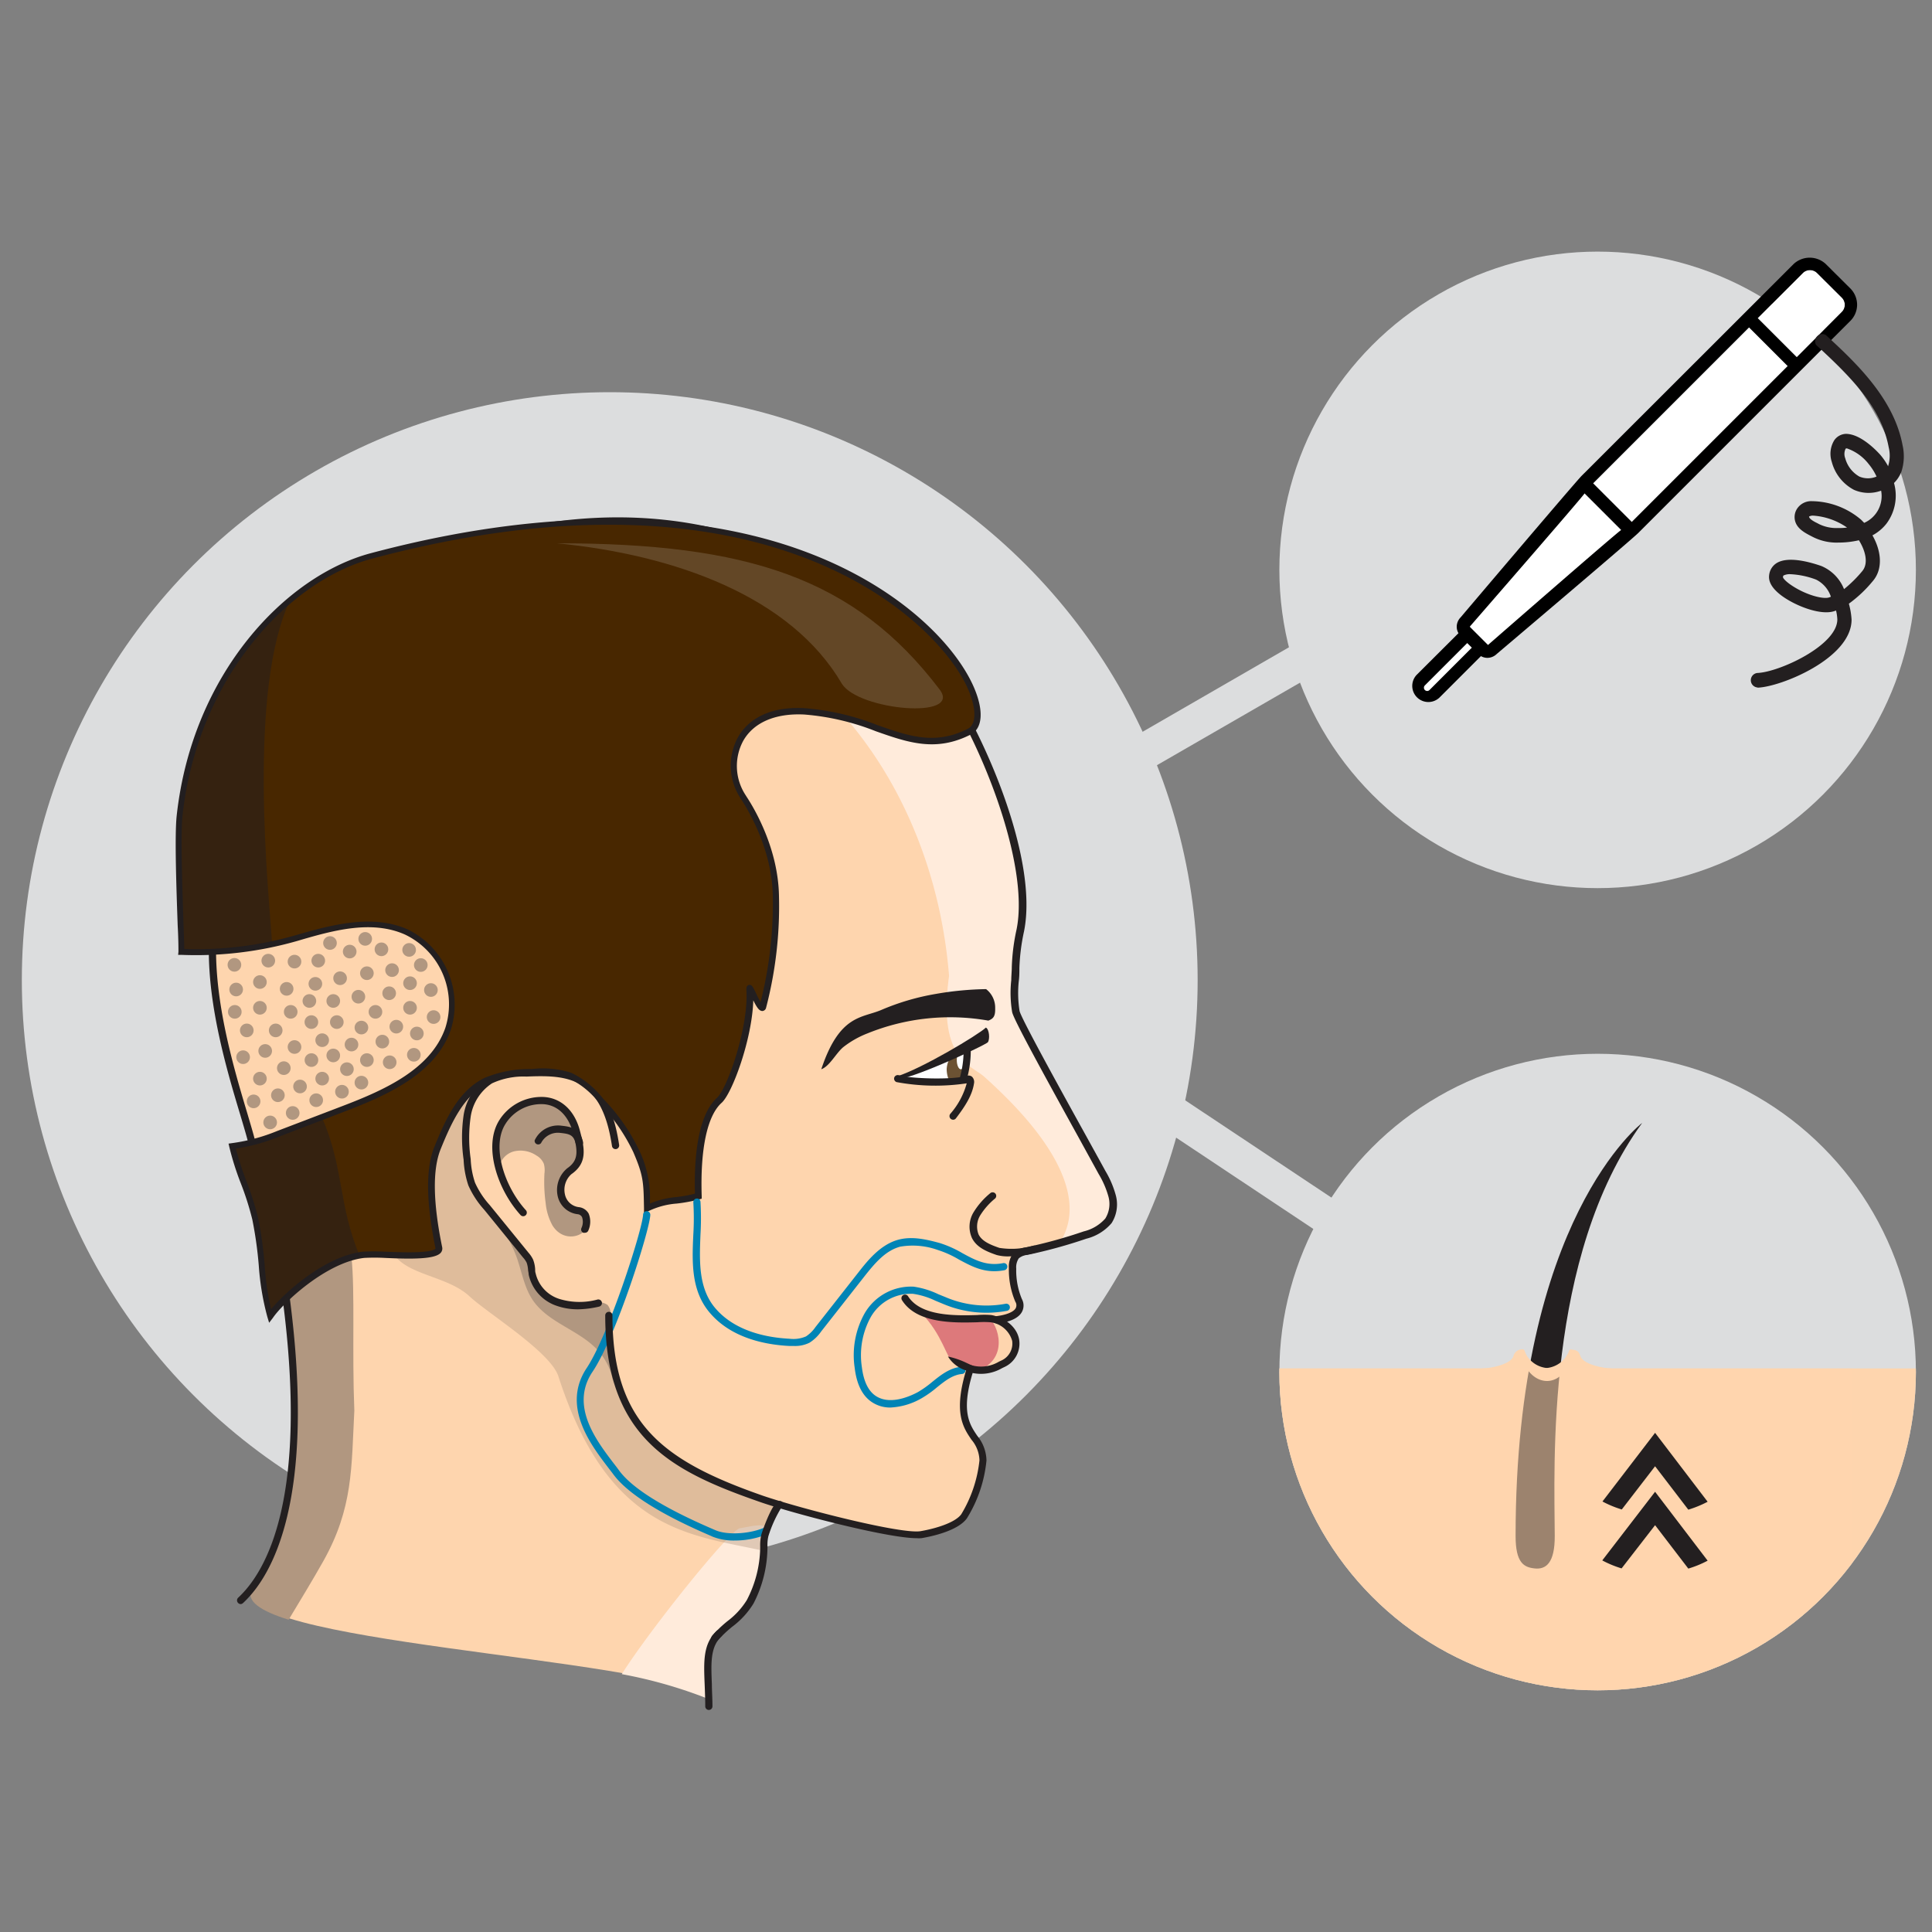 <?xml version="1.0" encoding="UTF-8"?> <svg xmlns="http://www.w3.org/2000/svg" xmlns:xlink="http://www.w3.org/1999/xlink" viewBox="0 0 300 300"><rect x="0" y="0" width="300" height="300" fill="#808080" stroke="none"/><defs><clipPath id="a"><circle cx="248.08" cy="213.05" r="49.42" fill="none"></circle></clipPath></defs><title>300x300_barbaextracao-01</title><path d="M154.85,200c.16-.39.3-.78.44-1.18l.86-2.4c.18-.51.45-1.1,1-1.16a.16.16,0,0,1,.12,0c.13,0,.14.21.13.34-.08.88-.11,1.77-.11,2.65a6.1,6.1,0,0,0,.3,2.21,7.94,7.94,0,0,0,.43.88c.4.73.77,1.67.28,2.35a1.82,1.82,0,0,1-.94.61c-.72.25-4.3.72-4.66-.18C152.52,203.73,154.6,200.66,154.85,200Z" fill="#ffebdb"></path><path d="M142.05,233.81a6.7,6.7,0,0,0,3.44-2.94,7,7,0,0,0,.37-3.13l-.14-4.73a18.8,18.8,0,0,1,.53-6.31,6.36,6.36,0,0,1,4.43-4.23c-.93,2.95-2,6.08-.76,8.89.4.87,1.29,1.38,1.68,2.26.87,2,1.24,2.58.87,4.7s-1.84,6.26-3.39,7.73c-1,.92-2.69,1.17-3.93,1.67-4.3,1.74-10.66-.54-10.66-.54C138,236.75,140.58,234.55,142.05,233.81Z" fill="#ffebdb"></path><circle cx="94.68" cy="152.19" r="91.29" fill="#dcddde"></circle><path d="M157.78,157.1c-1.12-2.59-.76-2.71,1-15.66-1.91-23.76-14.39-43.12-30.37-51.8-8.18-4.44-24.69-9.19-38-8.54-29.5.91-56.33,22.38-56.31,43-.09,0-1,22.6-1.15,23-.66,9.34,6.07,30.08,6.07,30.08C44.65,196,51,225,39.2,246.5c-4.7,8.57,61.89,10.82,70.78,17-.29-7.17,1-9.17,1-9.17,9.7-6.53,6.06-16,9.7-20.86,9.48,2.65,6.83,2,22.34,4.74,7.38-1.5,9.75-5.1,9.53-12.43-.16-4.13-5.35-3.6-1.89-13.35,1.43.21,3.56,1.25,6.51-2,2.54-2.81-3.31-5.78-.11-6.13,2.9-1.59-1.21-6.48.71-9.36,15.32-3.46,14.38-5.62,15.09-7.19C174.29,184.66,161.85,166.58,157.78,157.1Z" fill="#fed5ae"></path><path d="M157.7,157.2c-1.11-2.58-.76-2.71,1-15.66-1.91-23.76-14.39-43.11-30.37-51.79-8.18-4.44-19.68-9.87-38-8.55-19,1.38-36.92,9.76-47.23,21.7A68.79,68.79,0,0,1,79,91.2c13.29-.65,29.79,4.1,38,8.54,16,8.68,28.46,28,30.37,51.8-1.79,13,3.38,13.78,5.47,15.66,23.7,21.22,7,27.83,13.49,25.29,4-1.44,5.82-3.15,6.48-4.61C174.21,184.77,161.78,166.69,157.7,157.2Z" fill="#ffebdb"></path><path d="M42.49,119c2.07,2.24-5.05,1.46-7.89.33a49,49,0,0,1,2.95-9.18,12.84,12.84,0,0,1,1.52-2.77c1.09-1.36,2.53-3.73,4.08-4.46C43.51,104,39.55,115.79,42.49,119Z" fill="#b19780"></path><path d="M109.9,263.77c0-1.48.1-5,.1-6.46,0-2.24.53-2.34,2-4,1.17-1.31,2.48-2.21,3.71-3.46s1.8-3.35,2.15-5.23c.22-1.21,1.79-6.85.83-7.59-.61-.48-3,.19-3.79.27-1.46.15-14,15.75-18.35,22.66A71.86,71.86,0,0,1,109.9,263.77Z" fill="#ffebdb"></path><path d="M153.28,204.64c1.14-.11,3.91,5.82-1.07,8.05-.56.26-3.73-.72-4.77-1.89-.63-.71-1.92-5.25-5.74-8.06C142.47,204.46,147.08,205.24,153.28,204.64Z" fill="#dd797b"></path><path d="M154.79,205.49a.55.55,0,0,1-.55-.49.56.56,0,0,1,.48-.63c1.57-.19,2.69-.66,3-1.24a1,1,0,0,0-.06-1,12.58,12.58,0,0,1-1-5.23,3.47,3.47,0,0,1,.7-2.35,3.5,3.5,0,0,1,1.92-.86,75.45,75.45,0,0,0,9-2.48,6.47,6.47,0,0,0,3.35-2,4.29,4.29,0,0,0,.49-3.4,14.14,14.14,0,0,0-1.52-3.51l-3.09-5.63c-5.49-9.94-10.06-18.27-10.34-19.49a18.06,18.06,0,0,1-.14-5c0-.68.08-1.34.08-2a31.64,31.64,0,0,1,.74-5.85c2.11-10.37-5.88-30-12.31-38.94-2.76-3.84-28.42-37-78.85-18.46-15.81,5.82-28.21,18.29-31.6,31.77a.56.56,0,0,1-1.09-.27C37.54,104.66,50.22,91.89,66.36,86c51.21-18.83,77.34,15,80.15,18.86,5.76,8,14.87,28.18,12.49,39.81a31.56,31.56,0,0,0-.71,5.64c0,.64,0,1.32-.09,2a17.67,17.67,0,0,0,.12,4.69c.27,1.17,6.5,12.46,10.23,19.2,1.26,2.29,2.37,4.29,3.1,5.63a15,15,0,0,1,1.62,3.81,5.41,5.41,0,0,1-.66,4.28,7.51,7.51,0,0,1-3.91,2.42,77.66,77.66,0,0,1-9.17,2.52,2.47,2.47,0,0,0-1.33.53,2.51,2.51,0,0,0-.4,1.61,11.45,11.45,0,0,0,.88,4.72,2.09,2.09,0,0,1,0,2c-.65,1.19-2.45,1.64-3.85,1.81Z" fill="#231f20"></path><path d="M156.72,195.09a6.76,6.76,0,0,1-1.95-.21c-1.54-.53-3.11-1.17-3.84-2.63a4.3,4.3,0,0,1,.27-4.05,11.72,11.72,0,0,1,2.54-2.9.57.57,0,0,1,.79,0,.56.56,0,0,1,0,.79,10.78,10.78,0,0,0-2.31,2.61,3.34,3.34,0,0,0-.26,3c.55,1.08,1.89,1.61,3.22,2.07a12.2,12.2,0,0,0,5.34-.35.57.57,0,0,1,.3,1.09A15.9,15.9,0,0,1,156.72,195.09Z" fill="#231f20"></path><path d="M154.53,156.54a3.63,3.63,0,0,0-1.41-2.95,49.39,49.39,0,0,0-7.83.75,37.3,37.3,0,0,0-8.43,2.48c-3,1.29-6.49.67-9.33,9.21,1.29-.44,2.31-2.55,3.46-3.47a14.7,14.7,0,0,1,3.67-2.08,34.17,34.17,0,0,1,18.81-2C154.22,158.18,154.57,157.86,154.53,156.54Z" fill="#231f20"></path><path d="M44.82,251.51c1.8-3,3.64-6,5.38-9.09,4.65-8.29,4.36-14.55,4.82-23.38-.37-9.35.12-18.34-.44-23.82-1.87-18.44-11.18-.42-11.53,1.25,3.81,16.33,4.43,35-3.93,50.26C38.1,248.59,40.45,250.15,44.82,251.51Z" fill="#b19780"></path><path d="M37.38,249.08a.55.55,0,0,1-.41-.18.57.57,0,0,1,0-.8c4.33-4,11-15.38,6.9-46.54a.56.56,0,1,1,1.11-.14c4.14,31.65-2.76,43.35-7.25,47.51A.55.55,0,0,1,37.38,249.08Z" fill="#231f20"></path><path d="M86.71,213.72c7.83,24.31,20.68,24.58,31.84,27.09.5-2.73.31-5.07,2.11-6.66.78-.7-2.75-1.59-4.44-2.16a73.78,73.78,0,0,1-12.48-6.23c-6.46-4.33-9.2-11.48-9.2-19.62,0-1.1,0-2.65-.76-3.4-1.81-1.66-3.12.39-5.54,0-3.62-.56-5.55-3.2-5.95-6.89-.13-1.18-3.65-5.41-5.93-7.43-1.25-1.11-2.18-4.14-3.16-5.48-2.18-3-.87-7.07-.52-10.74s-1.94-8.5-5.51-7.61c-1.89.47-3,2.39-3.78,4.18-2.84,6.54-7.35,21.29-1.53,26.83,2.63,2.5,8,2.84,11.06,5.71C75.83,204,85.48,209.92,86.71,213.72Z" fill="#b19780" opacity="0.4"></path><path d="M85.79,190.29a8.93,8.93,0,0,1-1.06-3.48,24.19,24.19,0,0,1-.19-4.58,3.82,3.82,0,0,0-.09-1.51,2.62,2.62,0,0,0-1.15-1.29,4.41,4.41,0,0,0-3.43-.66,3.14,3.14,0,0,0-2.35,2.44c-.37-2.61-.67-5.55.94-7.64a7.63,7.63,0,0,1,5.61-2.51,5.51,5.51,0,0,1,3.51.66c1.29.87,1.79,2.5,2.2,4s.81,3.33-.12,4.63a10.53,10.53,0,0,1-1.09,1.13c-1.3,1.33-1.82,3.63-.61,5a7.45,7.45,0,0,0,1.81,1.32C94,190.48,88.25,194.23,85.79,190.29Z" fill="#b19780"></path><path d="M80.31,195.46c.74,2.17,1.13,4.51,2.41,6.41,2.41,3.57,7.26,4.65,10.14,7.84a9.64,9.64,0,0,1,2.42,5.42c-.32-3.58-.47-7.18-.46-10.78a2.31,2.31,0,0,0-.47-1.71,2.28,2.28,0,0,0-1.67-.39l-3.79.12a6.7,6.7,0,0,1-3.3-.47,5.43,5.43,0,0,1-2.34-3.23,20.39,20.39,0,0,0-1.4-3.83,12.22,12.22,0,0,0-1.67-2.07c-1.22-1.29-2.4-2.65-3.68-3.88A20.52,20.52,0,0,1,80.31,195.46Z" fill="#b19780"></path><path d="M90.8,191.42a.46.46,0,0,1-.23,0,.55.55,0,0,1-.28-.74,2.25,2.25,0,0,0,.09-1.68.86.86,0,0,0-.69-.46,3.59,3.59,0,0,1-3.1-2.85,4.38,4.38,0,0,1,1.49-4.28c1.81-1.25,1.65-2.7.9-5.5s-2.53-4.41-4.79-4.46a6.55,6.55,0,0,0-5.7,3.07c-2.22,3.48-.16,9.73,3.15,13.38a.56.56,0,1,1-.83.75c-3.57-3.94-5.84-10.69-3.26-14.74a7.76,7.76,0,0,1,6.51-3.58h.16c2.78.06,5,2,5.84,5.29.77,2.85,1.12,5-1.34,6.71a3.24,3.24,0,0,0-1,3.12,2.5,2.5,0,0,0,2.22,2,2,2,0,0,1,1.47,1,3.35,3.35,0,0,1-.07,2.66A.55.55,0,0,1,90.8,191.42Z" fill="#231f20"></path><path d="M89.93,178a.55.55,0,0,1-.54-.43c-.32-1.31-.9-1.5-2.37-1.65a2.92,2.92,0,0,0-3,1.57.56.56,0,0,1-1-.41,4,4,0,0,1,4.18-2.28c1.59.17,2.85.47,3.33,2.51a.56.56,0,0,1-.41.68Z" fill="#231f20"></path><path d="M89.75,203.31a9.92,9.92,0,0,1-3.24-.52,6.59,6.59,0,0,1-4.42-4.88c0-.22-.06-.44-.09-.67a4.19,4.19,0,0,0-.22-1.17,3.78,3.78,0,0,0-.59-.84l-6-7.38a14.34,14.34,0,0,1-2.46-3.77,14.59,14.59,0,0,1-.74-4,24.33,24.33,0,0,1,0-6.92,8.62,8.62,0,0,1,3.85-5.91,12.58,12.58,0,0,1,5.87-1.2c3.55-.14,6.7-.11,9.31,1.59,3.57,2.32,4.63,6.91,5.12,10.15a.57.57,0,0,1-.48.64.56.56,0,0,1-.63-.47c-.46-3-1.43-7.31-4.61-9.38-2.35-1.53-5.32-1.55-8.67-1.41a11.59,11.59,0,0,0-5.35,1.05,7.54,7.54,0,0,0-3.31,5.16,23.23,23.23,0,0,0,0,6.61,13.16,13.16,0,0,0,.67,3.65,13.32,13.32,0,0,0,2.28,3.48l6,7.37a4.7,4.7,0,0,1,.74,1.1,4.92,4.92,0,0,1,.32,1.52c0,.19,0,.4.07.59a5.46,5.46,0,0,0,3.69,4,10.69,10.69,0,0,0,5.93.09.57.57,0,0,1,.67.43.57.57,0,0,1-.43.67A15.39,15.39,0,0,1,89.75,203.31Z" fill="#231f20"></path><path d="M39.12,178a.55.55,0,0,1-.54-.43c-.27-1.1-.73-2.64-1.26-4.42-2-6.64-5-16.68-4.89-26a.56.56,0,0,1,.56-.55h0a.56.56,0,0,1,.56.56c-.09,9.2,2.88,19.14,4.85,25.71.53,1.8,1,3.35,1.27,4.48a.56.56,0,0,1-.42.68Z" fill="#231f20"></path><path d="M140.17,167.33c0,.22.26.32.47.34a39.56,39.56,0,0,0,7.77,0,1.7,1.7,0,0,0,1.4-.62,1.74,1.74,0,0,0,.16-.55l.47-2.48c.18-1-.07-1.8-1.1-1.34S140.18,167.24,140.17,167.33Z" fill="#fff"></path><path d="M147,166c0,1,.36,2,.72,2a4.89,4.89,0,0,0,1.59-.19,41.51,41.51,0,0,0,.78-4.68,4.88,4.88,0,0,0-2,.37A3.91,3.91,0,0,0,147,166Z" fill="#482700" opacity="0.8"></path><ellipse cx="149.21" cy="164.61" rx="0.64" ry="1.43" fill="#fff"></ellipse><path d="M149.52,168.23l-.16,0a.55.55,0,0,1-.37-.69,15.86,15.86,0,0,0,.64-4.33.56.56,0,0,1,.56-.56h0a.56.56,0,0,1,.55.56,16.62,16.62,0,0,1-.69,4.65A.57.57,0,0,1,149.52,168.23Z" fill="#231f20"></path><path d="M153.09,159.56c.53.27.64,1.78.31,2.27s-15.27,7.33-14.12,5.31C143.21,165.89,151.88,160.71,153.09,159.56Z" fill="#231f20"></path><path d="M148,173.87a.6.6,0,0,1-.34-.11.57.57,0,0,1-.11-.79,11.89,11.89,0,0,0,2.56-4.75,33,33,0,0,1-10.88-.19.57.57,0,0,1-.37-.71.58.58,0,0,1,.71-.36c1.63.52,8.27.77,10.58.09a.84.84,0,0,1,.79.15,1.14,1.14,0,0,1,.3,1.05c-.27,1.78-1.31,3.45-2.8,5.4A.53.53,0,0,1,148,173.87Z" fill="#231f20"></path><circle cx="48.35" cy="158.71" r="1.06" fill="#b19780"></circle><circle cx="40.36" cy="156.49" r="1.06" fill="#b19780"></circle><circle cx="45.14" cy="157.12" r="1.06" fill="#b19780"></circle><circle cx="40.36" cy="152.49" r="1.06" fill="#b19780"></circle><circle cx="44.51" cy="153.55" r="1.06" fill="#b19780"></circle><circle cx="36.67" cy="153.65" r="1.06" fill="#b19780"></circle><circle cx="36.4" cy="149.82" r="1.06" fill="#b19780"></circle><circle cx="44.07" cy="165.86" r="1.06" fill="#b19780"></circle><circle cx="37.75" cy="164.16" r="1.06" fill="#b19780"></circle><circle cx="48.04" cy="155.43" r="1.06" fill="#b19780"></circle><circle cx="48.97" cy="152.77" r="1.06" fill="#b19780"></circle><circle cx="39.38" cy="171.02" r="1.06" fill="#b19780"></circle><circle cx="49.42" cy="149.17" r="1.06" fill="#b19780"></circle><circle cx="45.73" cy="149.32" r="1.06" fill="#b19780"></circle><circle cx="52.81" cy="151.9" r="1.06" fill="#b19780"></circle><circle cx="40.36" cy="167.49" r="1.06" fill="#b19780"></circle><circle cx="41.66" cy="149.17" r="1.06" fill="#b19780"></circle><circle cx="45.45" cy="172.82" r="1.06" fill="#b19780"></circle><circle cx="56.71" cy="145.79" r="1.06" fill="#b19780"></circle><circle cx="43.15" cy="170.07" r="1.06" fill="#b19780"></circle><circle cx="45.73" cy="162.58" r="1.06" fill="#b19780"></circle><circle cx="38.32" cy="160" r="1.06" fill="#b19780"></circle><circle cx="41.18" cy="163.19" r="1.06" fill="#b19780"></circle><circle cx="50.03" cy="167.49" r="1.06" fill="#b19780"></circle><circle cx="36.46" cy="157.12" r="1.06" fill="#b19780"></circle><circle cx="54.3" cy="147.76" r="1.06" fill="#b19780"></circle><circle cx="42.81" cy="160" r="1.06" fill="#b19780"></circle><circle cx="41.95" cy="174.29" r="1.06" fill="#b19780"></circle><circle cx="51.24" cy="146.43" r="1.06" fill="#b19780"></circle><circle cx="66.91" cy="153.73" r="1.06" fill="#b19780"></circle><circle cx="63.67" cy="152.67" r="1.06" fill="#b19780"></circle><circle cx="65.34" cy="149.85" r="1.06" fill="#b19780"></circle><circle cx="60.43" cy="154.23" r="1.06" fill="#b19780"></circle><circle cx="60.88" cy="150.64" r="1.06" fill="#b19780"></circle><circle cx="59.23" cy="147.41" r="1.06" fill="#b19780"></circle><circle cx="63.53" cy="147.5" r="1.06" fill="#b19780"></circle><circle cx="56.97" cy="151.12" r="1.06" fill="#b19780"></circle><circle cx="67.33" cy="157.93" r="1.06" fill="#b19780"></circle><circle cx="55.65" cy="154.77" r="1.06" fill="#b19780"></circle><circle cx="51.75" cy="155.43" r="1.06" fill="#b19780"></circle><circle cx="58.3" cy="157.12" r="1.06" fill="#b19780"></circle><circle cx="52.3" cy="158.71" r="1.06" fill="#b19780"></circle><circle cx="56.12" cy="159.56" r="1.06" fill="#b19780"></circle><circle cx="63.67" cy="156.49" r="1.06" fill="#b19780"></circle><circle cx="60.51" cy="164.95" r="1.06" fill="#b19780"></circle><circle cx="53.1" cy="169.52" r="1.06" fill="#b19780"></circle><circle cx="56.97" cy="164.61" r="1.06" fill="#b19780"></circle><circle cx="64.26" cy="163.79" r="1.06" fill="#b19780"></circle><circle cx="48.36" cy="164.61" r="1.06" fill="#b19780"></circle><circle cx="49.1" cy="170.84" r="1.06" fill="#b19780"></circle><circle cx="61.54" cy="159.42" r="1.06" fill="#b19780"></circle><path d="M57.64,86.3C44.38,89.83,30.26,105,27.88,126.61c-.49,4.44.35,20.18.27,21.15A56.46,56.46,0,0,0,46,145.62c5.59-1.6,11.72-3.3,17-.94a12.56,12.56,0,0,1,6.53,15.08c-2.32,6.64-9.63,9.88-16.2,12.39l-9.8,3.74A29.39,29.39,0,0,1,36.05,178c.83,3.77,2.76,7.52,3.59,11.29,1.19,5.44.91,10.5,2.31,15.07,1.5-2.2,8.28-8.79,14.5-9.5,2.08-.24,12.14,1,11.71-1.07-1.66-8-1.34-12.71-.21-15.49,1.65-4.08,3.62-8.5,7.57-10.44a17.89,17.89,0,0,1,7.09-1.34,14,14,0,0,1,6,.58,13.55,13.55,0,0,1,4.72,3.84,29.3,29.3,0,0,1,5.45,7.75c1.62,3.78,1.63,4.83,1.7,8.94,3-1.51,4.64-.93,8-1.88-.27-8.28,1.13-13,3.25-14.88,1.73-1.57,5.2-11.47,4.72-17.25-.1-1.19,1.7,3.89,2,2.69a61.72,61.72,0,0,0,2-17.18,30,30,0,0,0-4.93-15.16l-.09-.15c0-.07-.08-.14-.13-.21-3.11-4.61-1.44-13.68,9.56-13.15s17,7.66,25.72,3.1C157.82,109.27,132.58,66.32,57.64,86.3Z" fill="#482700"></path><path d="M41.79,205.4l-.28-.93a41.1,41.1,0,0,1-1.33-8,62.08,62.08,0,0,0-1-7.1,45,45,0,0,0-1.77-5.58,44.08,44.08,0,0,1-1.81-5.72l-.11-.49.5-.07a28.34,28.34,0,0,0,7-1.87l10.23-3.91c6.54-2.5,13.69-5.7,15.93-12.12a12,12,0,0,0-6.28-14.5c-5.25-2.33-11.34-.58-16.71,1a57.08,57.08,0,0,1-18,2.16l-.5,0,.05-.49c0-.26,0-2-.12-4.08-.18-5.21-.5-13.93-.15-17.08,2.43-22.11,17-37.22,30.1-40.71,32.73-8.72,54.69-5,67.34-.31,15.28,5.65,23.79,15,26.43,21.32,1.43,3.42,1.26,6.06-.45,7.07-5.47,2.85-9.83,1.33-14.88-.45a38.3,38.3,0,0,0-11.1-2.59c-4.5-.22-7.87,1.24-9.48,4.1a8.23,8.23,0,0,0,.32,8.33l.24.38c1.14,1.73,4.89,8,5,15.39a62.38,62.38,0,0,1-2,17.32.64.64,0,0,1-.56.52c-.48,0-.82-.43-1.43-1.66-.18,6.06-3.27,14.43-4.91,15.91-2.24,2-3.34,7.17-3.1,14.52l0,.37-.36.1a23.68,23.68,0,0,1-3.53.66,12.11,12.11,0,0,0-4.41,1.19l-.66.33v-.74c-.07-4.13-.08-5.09-1.66-8.77A29,29,0,0,0,93,171.22a13.25,13.25,0,0,0-4.54-3.72,13.73,13.73,0,0,0-5.79-.54,17.72,17.72,0,0,0-6.91,1.29c-3.69,1.81-5.58,5.86-7.34,10.2-1.27,3.15-1.19,8.27.24,15.21a1,1,0,0,1-.22.87c-.88,1-4.3,1-8.68.8a30.38,30.38,0,0,0-3.22,0c-5.89.68-12.6,7-14.16,9.3Zm-5.17-27.05a50.51,50.51,0,0,0,1.66,5.1,46.06,46.06,0,0,1,1.81,5.71,60.47,60.47,0,0,1,1,7.2,45.22,45.22,0,0,0,1,6.94c2.34-2.84,8.54-8.28,14.25-8.94a30.3,30.3,0,0,1,3.36,0c2.54.1,7.27.29,7.93-.48-1.48-7.29-1.54-12.45-.17-15.82,1.83-4.52,3.8-8.73,7.79-10.69A18.22,18.22,0,0,1,82.58,166a14.34,14.34,0,0,1,6.19.61,14,14,0,0,1,4.89,4,30.17,30.17,0,0,1,5.53,7.88,17,17,0,0,1,1.72,8.4,13.41,13.41,0,0,1,4-1,20.91,20.91,0,0,0,3-.54c-.2-7.53,1-12.67,3.41-14.87,1.66-1.49,5-11.21,4.57-16.86,0-.48.22-.63.37-.67.45-.12.62.21,1.15,1.31.16.35.45.94.69,1.35A62.45,62.45,0,0,0,120,139.11c-.11-7.13-3.75-13.22-4.86-14.92l-.17-.27a9.19,9.19,0,0,1-.41-9.38c1-1.85,3.75-4.93,10.33-4.58a39.21,39.21,0,0,1,11.37,2.64c4.85,1.7,9,3.17,14.11.52,1.22-.72,1.25-3,.05-5.89C146,96.68,119.49,70.29,57.76,86.75h0C45,90.16,30.73,105,28.34,126.66c-.33,3.08,0,11.76.16,17,.07,1.88.11,3.06.12,3.69a55.07,55.07,0,0,0,17.29-2.13c5.26-1.51,11.79-3.38,17.35-.92A13,13,0,0,1,70,159.91c-2.37,6.79-9.75,10.11-16.47,12.68L43.33,176.5A28.68,28.68,0,0,1,36.62,178.35Z" fill="#231f20"></path><path d="M43.6,175.9c-2,.76-5.27,1.47-7.55,2.07.83,3.77,2.76,7.52,3.59,11.29,1.19,5.44.91,10.5,2.31,15.07C43.4,202.2,49.8,196,55.85,195c-3.34-7.93-2.4-13.53-5.86-21.51Z" fill="#231f20" opacity="0.5"></path><path d="M42.25,146.4c-.48-7.35-3.93-39.48,2.89-53.37-2.58.39-10.54,12.68-14,20-4.29,9.07-3.43,17.2-3,34.78C34.06,147.9,37.91,147.06,42.25,146.4Z" fill="#231f20" opacity="0.5"></path><path d="M110.07,265.52h0a.56.56,0,0,1-.56-.56c0-1.22-.05-2.34-.09-3.37-.15-3.63-.25-6.25,1.79-8.28a.56.56,0,1,1,.79.79c-1.69,1.68-1.6,4-1.46,7.44,0,1,.09,2.19.09,3.42A.56.56,0,0,1,110.07,265.52Z" fill="#231f20"></path><circle cx="59.37" cy="161.74" r="1.06" fill="#b19780"></circle><circle cx="54.58" cy="162.2" r="1.06" fill="#b19780"></circle><circle cx="51.75" cy="163.89" r="1.06" fill="#b19780"></circle><circle cx="53.87" cy="166.02" r="1.06" fill="#b19780"></circle><circle cx="64.73" cy="160.48" r="1.06" fill="#b19780"></circle><circle cx="56.12" cy="168.11" r="1.06" fill="#b19780"></circle><circle cx="46.59" cy="168.71" r="1.06" fill="#b19780"></circle><circle cx="50.03" cy="161.52" r="1.06" fill="#b19780"></circle><path d="M130.73,106.18c2.61,4.14,18.74,5.58,15.17.88C132.72,89.71,116,84.36,86.49,84.36,104.87,86.17,122.82,92.63,130.73,106.18Z" fill="#fff" opacity="0.15"></path><path d="M138.28,218.56a5.08,5.08,0,0,1-3.12-1c-1.33-1-2.15-2.71-2.44-5.13a13.29,13.29,0,0,1,1.56-8.53,8.33,8.33,0,0,1,7.58-4.11,13.2,13.2,0,0,1,3.83,1.17l1.18.48a16.16,16.16,0,0,0,9.32,1,.56.56,0,0,1,.2,1.1,17.19,17.19,0,0,1-9.92-1.06l-1.21-.5a12,12,0,0,0-3.51-1.08,7.19,7.19,0,0,0-6.52,3.58,12.26,12.26,0,0,0-1.4,7.81c.26,2.1.93,3.56,2,4.36,2.21,1.64,5.42.2,6.71-.49a16.39,16.39,0,0,0,2.22-1.58c1.34-1.08,2.74-2.2,4.56-2.35a.56.56,0,0,1,.6.52.57.57,0,0,1-.52.6c-1.47.12-2.67,1.08-3.94,2.1a16.09,16.09,0,0,1-2.39,1.69A10.65,10.65,0,0,1,138.28,218.56Z" fill="#0084b6"></path><path d="M114.1,239.21a8.84,8.84,0,0,1-3.43-.59l-.42-.19c-7.79-3.35-12.82-6.54-15-9.48-.24-.33-.52-.68-.81-1.06-2.72-3.57-7.28-9.54-3.34-15.46,3.43-5.15,8.66-21.51,8.76-23.83a.55.55,0,0,1,.58-.53.56.56,0,0,1,.54.58c-.11,2.44-5.34,19-9,24.4-3.49,5.25.6,10.61,3.3,14.16.3.38.58.75.82,1.08,2,2.77,6.92,5.84,14.51,9.11l.44.19c2,.89,5.7.52,7.68-.41a.55.55,0,0,1,.74.27.57.57,0,0,1-.27.75A13.2,13.2,0,0,1,114.1,239.21Z" fill="#0084b6"></path><path d="M123.25,209l-.7,0c-3.68-.19-8.78-1.19-12.1-4.89-3.16-3.46-3-8-2.79-12.45a40.83,40.83,0,0,0,0-4.94.56.56,0,0,1,.51-.61.54.54,0,0,1,.6.51,43.07,43.07,0,0,1,0,5.08c-.17,4.2-.35,8.54,2.5,11.66,3.07,3.41,7.85,4.34,11.33,4.52a4.93,4.93,0,0,0,2.55-.36,5.4,5.4,0,0,0,1.48-1.46l6.62-8.43c1.44-1.84,3.43-4.37,6.25-5.13,2.13-.57,4.34-.05,6.43.52a17,17,0,0,1,3.51,1.57c1.93,1.05,3.75,2.05,6.31,1.55a.55.55,0,0,1,.66.44.57.57,0,0,1-.44.66c-3,.57-5-.56-7.07-1.66a15.59,15.59,0,0,0-3.27-1.48,11.53,11.53,0,0,0-5.84-.52c-2.28.61-3.91,2.51-5.66,4.74l-6.62,8.43a6.22,6.22,0,0,1-1.82,1.75A5,5,0,0,1,123.25,209Z" fill="#0084b6"></path><path d="M111,254.93a.63.63,0,0,1-.36-.13.57.57,0,0,1-.07-.79,19.82,19.82,0,0,1,2.39-2.28,12,12,0,0,0,3-3.26,18.05,18.05,0,0,0,2.08-8.07v-.31a7.29,7.29,0,0,1,.19-1.84c0-.05,1.57-4.79,2.67-5.16a.57.57,0,0,1,.71.36.55.55,0,0,1-.3.68,19.48,19.48,0,0,0-2,4.42,6,6,0,0,0-.14,1.56v.31A19.24,19.24,0,0,1,117,249a12.93,12.93,0,0,1-3.29,3.59,19.36,19.36,0,0,0-2.26,2.14A.54.54,0,0,1,111,254.93Z" fill="#231f20"></path><path d="M147.2,210.64a12.87,12.87,0,0,1,2.67.89l2.5,1.17a3.82,3.82,0,0,1-3-.14A5.09,5.09,0,0,1,147.2,210.64Z" fill="#231f20"></path><path d="M142.36,238.85c-4.58,0-19.23-3.85-24.25-5.59-13.67-4.75-24.13-9.89-24.13-29a.56.56,0,1,1,1.12,0c0,16.79,7.87,22.59,23.38,28,5.85,2,21.46,6,24.46,5.5,2.43-.42,5.37-1.33,6.32-2.62a20.22,20.22,0,0,0,2.83-8.38,5.17,5.17,0,0,0-1.23-3.19c-1.3-1.9-2.92-4.26-.71-11.21l.16-.5.51.12a5.41,5.41,0,0,0,4.31-.55l.47-.22a2.89,2.89,0,0,0,1.57-3,4,4,0,0,0-3.39-2.89,13.38,13.38,0,0,0-2,0c-3.52.09-9.41.26-11.72-3.43a.56.56,0,1,1,.95-.6c2,3.15,7.45,3,10.74,2.91a13.24,13.24,0,0,1,2.2,0c1.79.32,3.91,1.64,4.3,3.79a4,4,0,0,1-2.22,4.25l-.44.21a6.51,6.51,0,0,1-4.56.75c-1.82,6-.47,8,.72,9.75a6.25,6.25,0,0,1,1.43,3.83,20.83,20.83,0,0,1-3.05,9c-1.4,1.92-5.38,2.78-7,3.06A4.32,4.32,0,0,1,142.36,238.85Z" fill="#231f20"></path><circle cx="248.08" cy="213.05" r="49.42" fill="#dcddde"></circle><g clip-path="url(#a)"><rect x="184.27" y="212.49" width="126.68" height="53.89" fill="#fed5ae"></rect><path d="M255,174.36s-19.66,14.86-19.66,64.14c0,4.21,1.3,4.88,3,5.05s3.1-.83,3.08-5.05C241.39,227.86,239.88,195.11,255,174.36Z" fill="#231f20"></path><path d="M235,210.61c-.48,1.31-3.68,1.87-4.82,1.88.79,1.33,6.09,0,7.29.22.16-.38-.64-3.17-.94-3.17A1.37,1.37,0,0,0,235,210.61Z" fill="#fed5ae"></path><path d="M245.42,210.61c.49,1.31,3.69,1.87,4.82,1.88-.78,1.33-6.39.91-7.59,1.09-.17-.38.94-4,1.25-4C245.1,209.54,245.24,210.12,245.42,210.61Z" fill="#fed5ae"></path><path d="M243.66,209.73a4.15,4.15,0,0,1-3.36,2.68h-.24a4.15,4.15,0,0,1-3.36-2.68c-.16-.37-.61-.16-.55.25a2.37,2.37,0,0,0,.11.58c.52,2.24,2.11,3.85,3.92,3.88s3.4-1.64,3.93-3.88a5.86,5.86,0,0,0,.1-.58C244.27,209.57,243.82,209.36,243.66,209.73Z" fill="#fed5ae"></path><rect x="184.27" y="212.49" width="103.4" height="53.89" fill="#fed5ae" opacity="0.55" style="isolation:isolate"></rect><path d="M257,227.68l5.16,6.74a17,17,0,0,0,3-1.23L257,222.49l-8.17,10.66a16.35,16.35,0,0,0,3,1.24Z" fill="#231f20"></path><path d="M257,236.83l5.16,6.74a16.31,16.31,0,0,0,3-1.23L257,231.64l-8.2,10.66a16.35,16.35,0,0,0,3,1.24Z" fill="#231f20"></path></g><path d="M218.45,199.94a2.78,2.78,0,0,1-1.55-.48l-49.09-32.67a2.81,2.81,0,0,1,3-4.74l.08.06L220,194.78a2.82,2.82,0,0,1-1.56,5.16Z" fill="#dcddde"></path><circle cx="248.08" cy="88.49" r="49.42" fill="#dcddde"></circle><path d="M160.63,129.39a2.81,2.81,0,0,1-1.41-5.25l51.06-29.48a2.81,2.81,0,0,1,2.81,4.87L162,129A2.75,2.75,0,0,1,160.63,129.39Z" fill="#dcddde"></path><path d="M222,107.12a.51.51,0,1,1-.76-.68l0,0,6.59-6.59.72.72Zm9.12-7h0a.07.07,0,0,1-.1,0h0l-2.45-2.44h0l-.31-.32a.09.09,0,0,1,0-.1S245.89,77,246.05,76.61l5.69,5.69c-.41.16-20.67,17.84-20.67,17.84Zm22.26-19.07-6-6,24.21-24.21,6,6ZM279,55.46l-6.06-6.06,7-7a1.57,1.57,0,0,1,2.22,0h0L286,46.22a1.57,1.57,0,0,1,0,2.22h0Z" fill="#fff"></path><path d="M288.37,47.37a3.61,3.61,0,0,0-1-2.53L283.51,41a3.66,3.66,0,0,0-5,0L245.61,73.87c-1,1-18.81,22-18.81,22a2.09,2.09,0,0,0-.6,1.45,2,2,0,0,0,.27,1L220,104.77a2.5,2.5,0,0,0,3.53,3.54l6.43-6.43a2,2,0,0,0,1,.27,2.09,2.09,0,0,0,1.45-.6s21-17.79,22-18.81l32.85-32.85A3.58,3.58,0,0,0,288.37,47.37ZM222,107.12a.51.51,0,1,1-.76-.68l0,0,6.59-6.59.72.72Zm9.12-7h0a.07.07,0,0,1-.1,0h0l-2.76-2.76a.09.09,0,0,1,0-.1S245.89,77,246.05,76.61l5.69,5.69c-.41.16-20.67,17.84-20.67,17.84Zm22.26-19.07-6-6,24.21-24.21,6,6ZM279,55.46l-6.06-6.06,7-7a1.57,1.57,0,0,1,2.22,0h0L286,46.22a1.57,1.57,0,0,1,0,2.22h0Z"></path><path d="M272.89,106.75a1.13,1.13,0,0,1,0-2.25c3.38-.13,12.41-4.28,12.41-8.32a7.07,7.07,0,0,0-.2-1.38l-.19.07c-2.23.81-6.45-.93-8.49-2.55-1.26-1-1.84-2-1.71-3a2.52,2.52,0,0,1,1.19-1.9c1.66-1,4.68-.31,6.92.47a6.49,6.49,0,0,1,3.52,3.59,19.74,19.74,0,0,0,2.8-2.76c1.06-1.22.51-3.23-.49-4.83a14.07,14.07,0,0,1-3.17.36,8.16,8.16,0,0,1-4-.88l-.31-.16c-.9-.47-2.12-1.11-2.43-2.32a2.38,2.38,0,0,1,.38-2,2.62,2.62,0,0,1,2-1.07A12,12,0,0,1,289,80.71l.47.48a4.54,4.54,0,0,0,2.63-5,5.65,5.65,0,0,1-4.22-.13,6.89,6.89,0,0,1-3.44-4.33,4,4,0,0,1,.38-3.36,2.3,2.3,0,0,1,1.81-1c2.41,0,5,2.88,5.32,3.23a10.31,10.31,0,0,1,1.25,1.82v-.09a5.39,5.39,0,0,0,.07-2.9C292.13,63.3,287.5,58.61,282,53.56a1.13,1.13,0,0,1,.42-1.54,1.11,1.11,0,0,1,1.09,0c4.46,4.12,10.56,9.75,11.92,17.12a7.72,7.72,0,0,1-.18,4.1A5,5,0,0,1,294.1,75a7.26,7.26,0,0,1-1.17,6.31,6.85,6.85,0,0,1-2.18,1.82c1.36,2.37,1.7,5.2.05,7.11a19.85,19.85,0,0,1-3.71,3.5,11.59,11.59,0,0,1,.42,2.48c0,6-10.94,10.43-14.57,10.56ZM278,89.16a2.14,2.14,0,0,0-1,.18c-.07,0-.12.09-.14.27s.57.87,2,1.7c2.11,1.23,4.37,1.75,5.18,1.45l.26-.1A4.58,4.58,0,0,0,282,90,13,13,0,0,0,278,89.16Zm3.58-9.09a1.2,1.2,0,0,0-.67.14c0,.38.87.83,1.23,1l.34.18a6.13,6.13,0,0,0,2.95.6,9.12,9.12,0,0,0,1.38-.07,10.47,10.47,0,0,0-5.2-1.85Zm5.13-10.42h-.11a1.87,1.87,0,0,0-.07,1.52A4.66,4.66,0,0,0,288.72,74a3.44,3.44,0,0,0,2.67,0,8.68,8.68,0,0,0-1.22-1.94,7.27,7.27,0,0,0-3.43-2.45Z" fill="#231f20"></path></svg> 